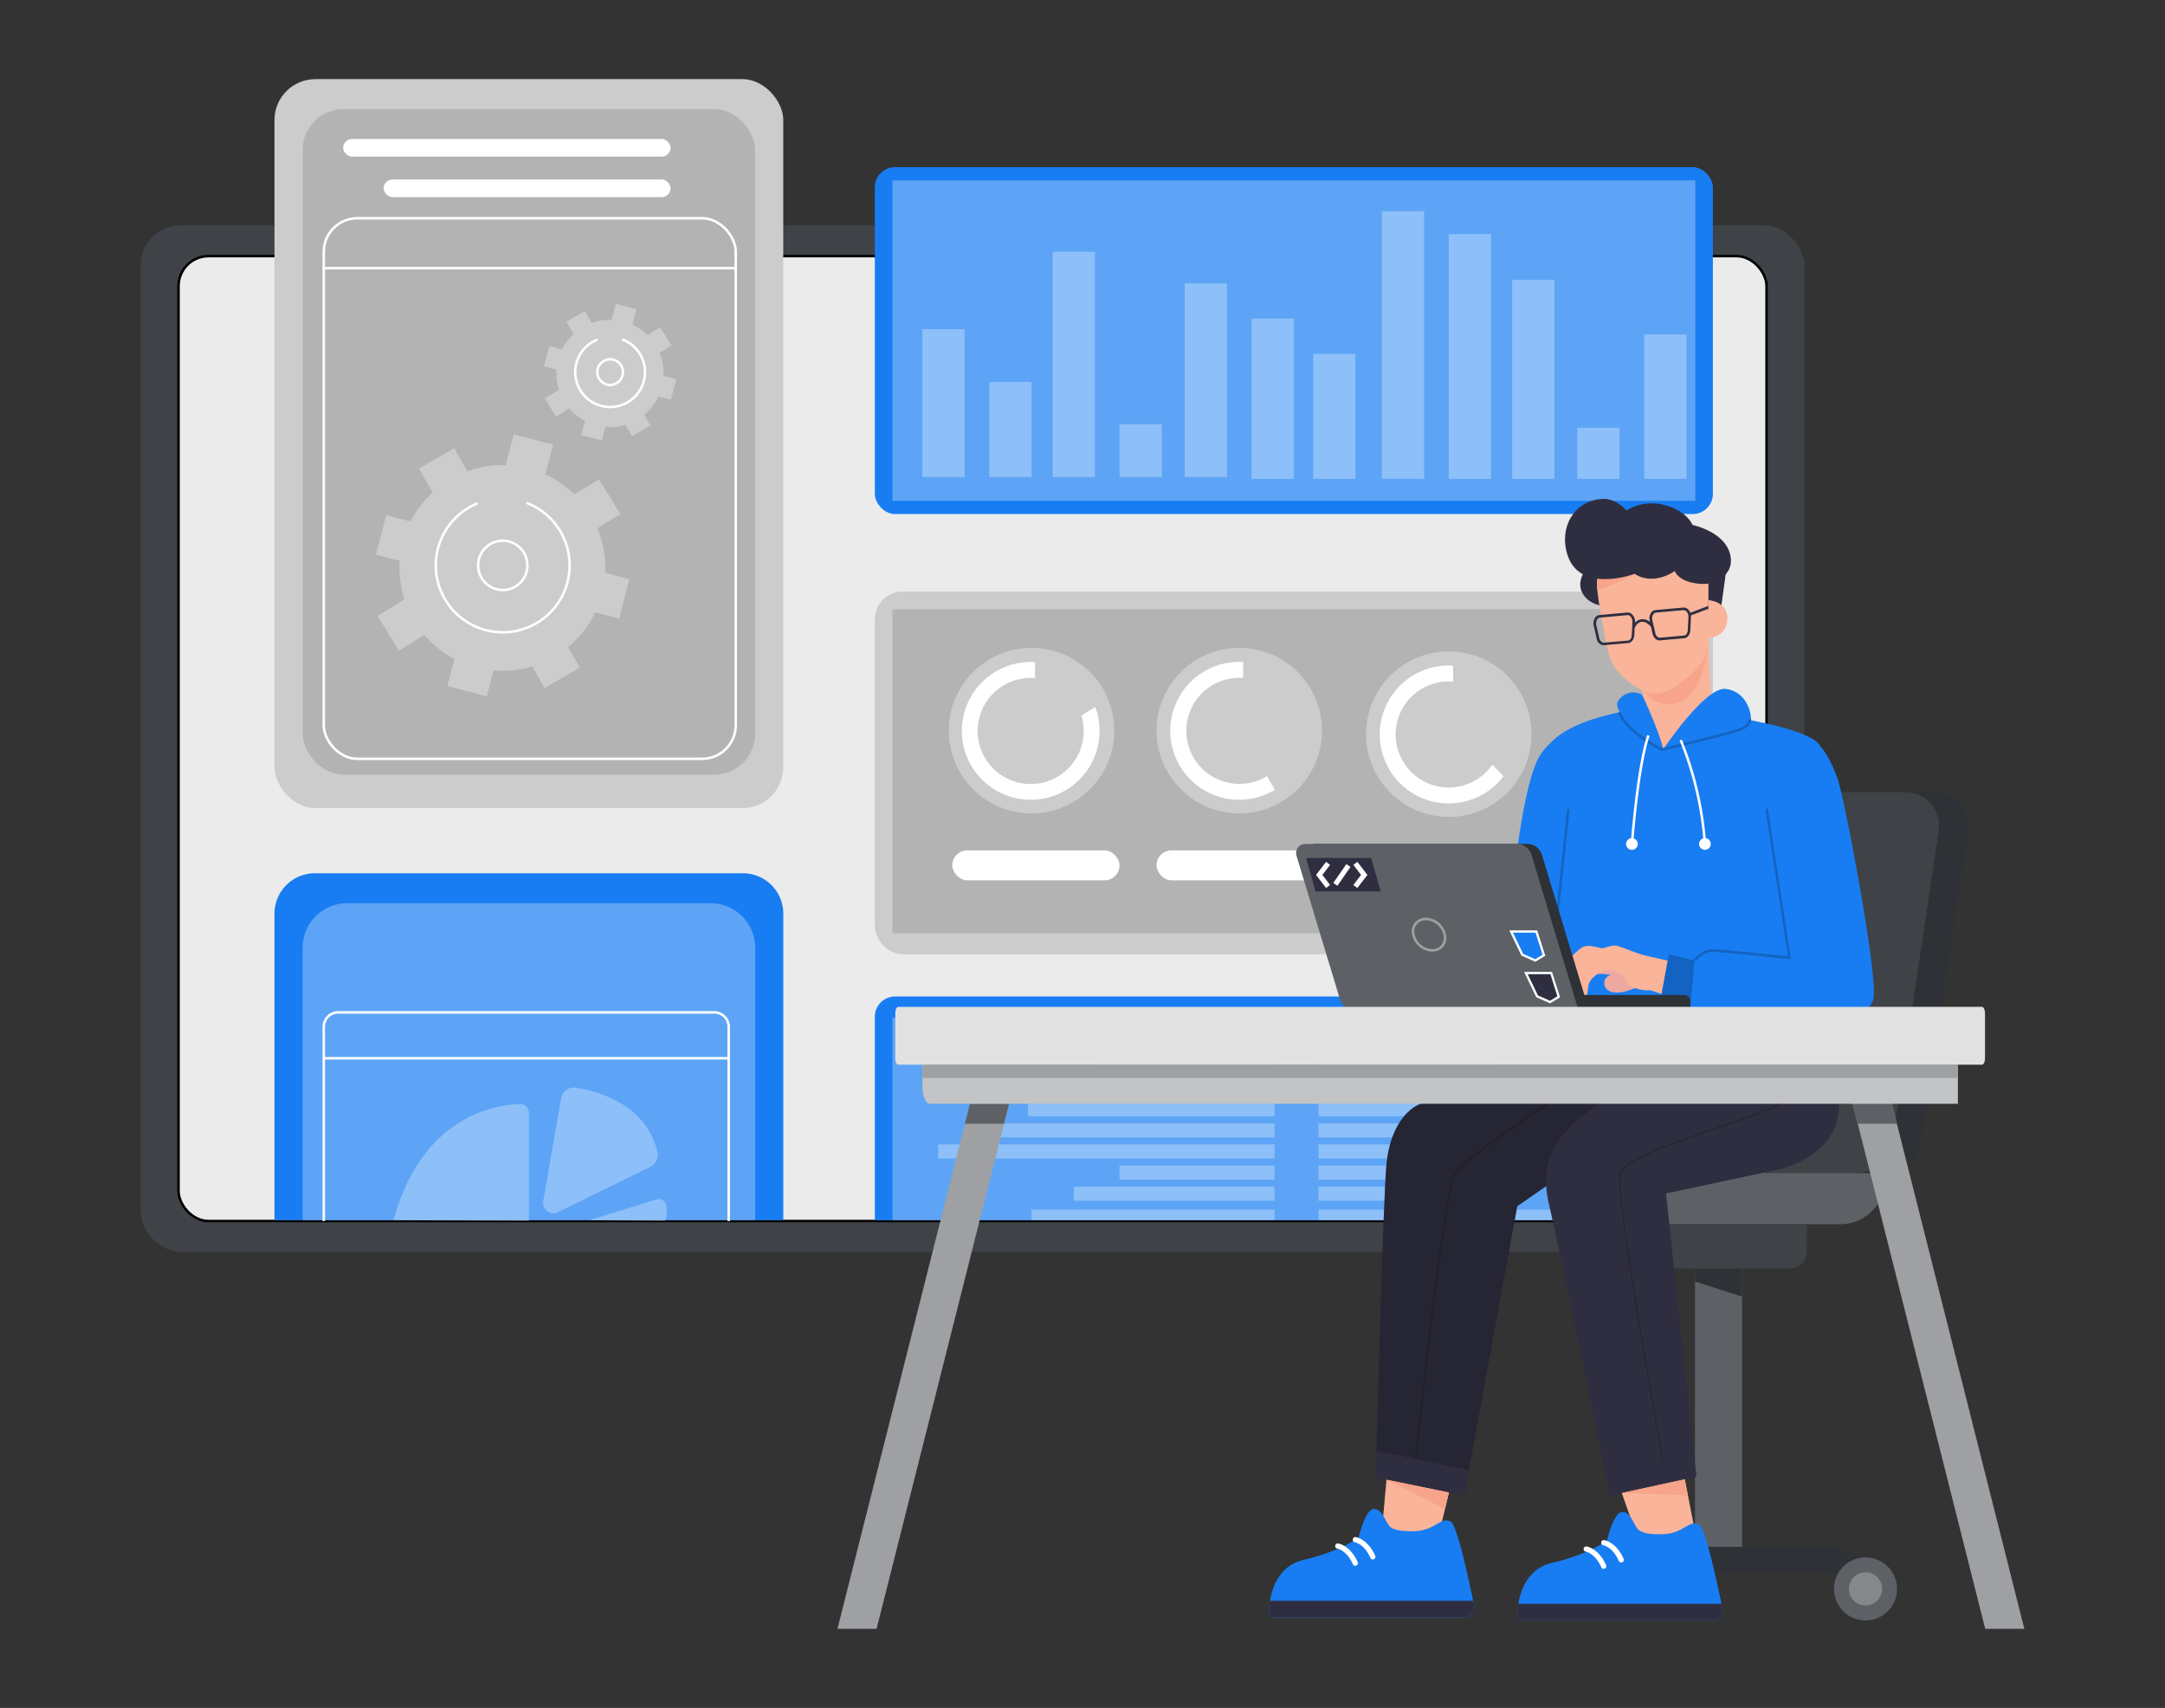  <!DOCTYPE svg PUBLIC "-//W3C//DTD SVG 1.1//EN" "http://www.w3.org/Graphics/SVG/1.1/DTD/svg11.dtd">
<svg xmlns="http://www.w3.org/2000/svg" width="865.76" height="682.89" viewBox="0 0 865.76 682.89">
<rect x="0" y="0" width="865.76" height="682.89" fill="#333333" stroke="none"/>
<defs>
<style xmlns="http://www.w3.org/1999/xhtml">*, ::after, ::before { box-sizing: border-box; }
img, svg { vertical-align: middle; }
</style>
<style xmlns="http://www.w3.org/1999/xhtml">*, body, html { -webkit-font-smoothing: antialiased; }
img, svg { max-width: 100%; }
</style>
</defs>
<rect x="56.25" y="90.08" width="665.31" height="410.45" rx="16.13" fill="#3f4347"/>
<rect x="71.39" y="102.4" width="635.04" height="385.81" rx="12.01" fill="#ebebeb" stroke="#000" stroke-miterlimit="10"/>
<rect x="109.76" y="31.64" width="203.46" height="291.47" rx="16.36" fill="#ccc"/>
<rect x="121.03" y="43.61" width="180.94" height="266.12" rx="16.36" fill="#b3b3b3"/>
<rect x="129.47" y="87.26" width="164.74" height="216.14" rx="13.42" fill="none" stroke="#fff" stroke-miterlimit="10"/>
<rect x="137.22" y="55.58" width="130.95" height="7.04" rx="3.52" fill="#fff"/>
<rect x="153.41" y="71.77" width="114.76" height="7.04" rx="3.52" fill="#fff"/>
<rect x="137.22" y="371.69" width="130.95" height="7.04" rx="3.52" fill="none" stroke="#000" stroke-miterlimit="10"/>
<rect x="153.41" y="387.88" width="114.76" height="7.04" rx="3.52" fill="none" stroke="#000" stroke-miterlimit="10"/>
<line x1="129.47" y1="107.22" x2="294.22" y2="107.22" fill="none" stroke="#fff" stroke-miterlimit="10"/>
<path d="M125.89,349.16H297.1a16.13,16.13,0,0,1,16.13,16.13V487.85a0,0,0,0,1,0,0H109.76a0,0,0,0,1,0,0V365.29A16.13,16.13,0,0,1,125.89,349.16Z" fill="#187df2" data-primary="true"/>
<path d="M138.88,361.13H284.11A17.85,17.85,0,0,1,302,379V487.85a0,0,0,0,1,0,0H121a0,0,0,0,1,0,0V379A17.85,17.85,0,0,1,138.88,361.13Z" fill="#fff" opacity="0.3"/>
<path d="M129.47,488.21V410.56a5.79,5.79,0,0,1,5.78-5.78H285.62a5.78,5.78,0,0,1,5.78,5.78v77.65" fill="none" stroke="#fff" stroke-miterlimit="10"/>
<line x1="129.47" y1="423.13" x2="291.4" y2="423.13" fill="none" stroke="#fff" stroke-miterlimit="10"/>
<path d="M211.49,488.21V444.87a3.41,3.41,0,0,0-3.5-3.41c-10.1.28-39.26,4.8-50.61,46.39Z" fill="#fff" opacity="0.3"/>
<path d="M217.24,480.27l7.16-41.2a5.12,5.12,0,0,1,5.85-4.17c9.19,1.46,28.16,6.75,32.62,25.66a5.38,5.38,0,0,1-2.88,6l-36.85,18.09a4.13,4.13,0,0,1-4.12-.27h0A4.13,4.13,0,0,1,217.24,480.27Z" fill="#fff" opacity="0.3"/>
<path d="M235.78,487.85l26.82-8.3a3,3,0,0,1,3.76,2.16,10.82,10.82,0,0,1-.45,6.5Z" fill="#fff" opacity="0.3"/>
<rect x="349.84" y="66.84" width="335.12" height="138.69" rx="8.07" fill="#187df2" data-primary="true"/>
<rect x="356.88" y="72.12" width="321.04" height="128.13" fill="#fff" opacity="0.3"/>
<rect x="368.84" y="131.61" width="16.9" height="59.14" fill="#fff" opacity="0.3"/>
<rect x="420.94" y="100.64" width="16.9" height="90.12" fill="#fff" opacity="0.3"/>
<rect x="473.75" y="113.31" width="16.9" height="77.44" fill="#fff" opacity="0.3"/>
<rect x="500.5" y="127.39" width="16.9" height="64.07" fill="#fff" opacity="0.3"/>
<rect x="525.14" y="141.47" width="16.9" height="49.99" fill="#fff" opacity="0.3"/>
<rect x="552.6" y="84.44" width="16.9" height="107.01" fill="#fff" opacity="0.3"/>
<rect x="579.35" y="93.6" width="16.9" height="97.86" fill="#fff" opacity="0.3"/>
<rect x="604.7" y="111.9" width="16.9" height="79.56" fill="#fff" opacity="0.3"/>
<rect x="630.74" y="171.04" width="16.9" height="20.42" fill="#fff" opacity="0.3"/>
<rect x="657.5" y="133.73" width="16.9" height="57.73" fill="#fff" opacity="0.3"/>
<rect x="395.6" y="152.74" width="16.9" height="38.02" fill="#fff" opacity="0.3"/>
<rect x="447.7" y="169.63" width="16.9" height="21.12" fill="#fff" opacity="0.3"/>
<rect x="349.84" y="236.51" width="335.12" height="145.03" rx="11.07" fill="#ccc"/>
<rect x="356.88" y="243.56" width="322.45" height="129.54" fill="#b3b3b3"/>
<rect x="380.81" y="340.01" width="66.88" height="11.97" rx="5.98" fill="#fff"/>
<rect x="462.48" y="340.01" width="66.88" height="11.97" rx="5.98" fill="#fff"/>
<rect x="546.45" y="340.31" width="67.15" height="12.02" rx="6.01" fill="#fff"/>
<circle cx="412.49" cy="292.13" r="33.09" fill="#ccc"/>
<path d="M432.44,286.06a21.21,21.21,0,1,1-20.29-15c.59,0,1.18,0,1.76.07v-6.38c-.58,0-1.17-.05-1.76-.05a27.54,27.54,0,1,0,25.85,18Z" fill="#fff"/>
<circle cx="579.35" cy="293.54" r="33.09" fill="#ccc"/>
<path d="M596.74,305.76a21.21,21.21,0,1,1-17.41-33.31c.59,0,1.18,0,1.76.07v-6.37c-.58,0-1.17-.06-1.76-.06a27.57,27.57,0,1,0,21.94,44.25Z" fill="#fff"/>
<circle cx="495.57" cy="292.13" r="33.09" fill="#ccc"/>
<path d="M506.66,310.31A21.21,21.21,0,1,1,495.56,271c.52,0,1,0,1.56,0v-6.37c-.52,0-1.05,0-1.57,0a27.57,27.57,0,1,0,14.24,51.17Z" fill="#fff"/>
<path d="M357.91,398.44h319a8.07,8.07,0,0,1,8.07,8.07v81.34a0,0,0,0,1,0,0H349.84a0,0,0,0,1,0,0V406.51A8.07,8.07,0,0,1,357.91,398.44Z" fill="#187df2" data-primary="true"/>
<rect x="356.88" y="406.89" width="322.45" height="80.96" fill="#fff" opacity="0.3"/>
<rect x="438.54" y="422.38" width="71.11" height="5.63" fill="#fff" opacity="0.3"/>
<rect x="411.09" y="440.68" width="98.56" height="5.63" fill="#fff" opacity="0.3"/>
<rect x="389.26" y="449.13" width="120.39" height="5.63" fill="#fff" opacity="0.3"/>
<rect x="375.18" y="457.58" width="134.47" height="5.63" fill="#fff" opacity="0.3"/>
<rect x="447.7" y="466.03" width="61.95" height="5.63" fill="#fff" opacity="0.3"/>
<rect x="429.39" y="474.48" width="80.26" height="5.63" fill="#fff" opacity="0.3"/>
<rect x="412.49" y="483.63" width="97.16" height="4.22" fill="#fff" opacity="0.3"/>
<rect x="485.01" y="431.53" width="24.64" height="5.63" fill="#fff" opacity="0.3"/>
<rect x="527.25" y="422.38" width="71.11" height="5.63" transform="translate(1125.61 850.39) rotate(-180)" fill="#fff" opacity="0.3"/>
<rect x="527.25" y="440.68" width="98.56" height="5.63" transform="translate(1153.07 887) rotate(-180)" fill="#fff" opacity="0.3"/>
<rect x="527.25" y="449.13" width="120.39" height="5.63" transform="translate(1174.89 903.9) rotate(-180)" fill="#fff" opacity="0.3"/>
<rect x="527.25" y="457.58" width="134.47" height="5.63" transform="translate(1188.97 920.79) rotate(-180)" fill="#fff" opacity="0.3"/>
<rect x="527.25" y="466.03" width="61.95" height="5.63" transform="translate(1116.46 937.69) rotate(-180)" fill="#fff" opacity="0.3"/>
<rect x="527.25" y="474.48" width="80.26" height="5.63" transform="translate(1134.76 954.59) rotate(-180)" fill="#fff" opacity="0.3"/>
<rect x="527.25" y="483.63" width="97.16" height="4.22" transform="translate(1151.66 971.48) rotate(-180)" fill="#fff" opacity="0.3"/>
<rect x="527.25" y="431.53" width="24.64" height="5.63" transform="translate(1079.14 868.7) rotate(-180)" fill="#fff" opacity="0.3"/>
<path d="M238.06,244.8l9.51,2.51,4.15-15.76L242,229a41,41,0,0,0-3.13-17.78l9.21-5.68-8.55-13.88-9.81,6a41.12,41.12,0,0,0-11.65-8l3.13-11.85-15.76-4.16L202.19,186a40.93,40.93,0,0,0-15.28,2.42l-5.26-9.18-14.14,8.1,5.47,9.56a41.07,41.07,0,0,0-8.76,11.62l-9.74-2.57-4.15,15.76,9.53,2.52a41.16,41.16,0,0,0,1.86,15.43L151,246.26l8.55,13.88,10.18-6.28a40.85,40.85,0,0,0,12,9.61l-2.85,10.8,15.76,4.17,2.74-10.38a40.86,40.86,0,0,0,15.46-1.59l4.92,8.6,14.15-8.1-4.71-8.22A40.84,40.84,0,0,0,238.06,244.8Z" fill="#ccc"/>
<path d="M210.91,201.18a26.76,26.76,0,1,1-20.3.22" fill="none" stroke="#fff" stroke-linecap="round" stroke-linejoin="round"/>
<circle cx="201.05" cy="226.05" r="9.86" fill="none" stroke="#fff" stroke-linecap="round" stroke-linejoin="round"/>
<path d="M263.27,158.56l5,1.3,2.16-8.21-5.06-1.34a21.34,21.34,0,0,0-1.64-9.26l4.81-3L264,130.86,258.92,134a21.25,21.25,0,0,0-6.07-4.18l1.63-6.18-8.21-2.17-1.69,6.41a21.39,21.39,0,0,0-8,1.26l-2.73-4.78-7.38,4.22,2.86,5a21.13,21.13,0,0,0-4.57,6.06l-5.08-1.34-2.16,8.21,5,1.31a21.33,21.33,0,0,0,1,8.05l-5.62,3.46,4.46,7.23,5.31-3.27a21.24,21.24,0,0,0,6.27,5l-1.49,5.62,8.21,2.17,1.43-5.4a21.36,21.36,0,0,0,8.06-.83l2.56,4.48,7.38-4.22-2.46-4.29A21.38,21.38,0,0,0,263.27,158.56Z" fill="#ccc"/>
<path d="M249.12,135.82a13.95,13.95,0,1,1-10.58.12" fill="none" stroke="#fff" stroke-linecap="round" stroke-linejoin="round"/>
<circle cx="243.98" cy="148.78" r="5.14" fill="none" stroke="#fff" stroke-linecap="round" stroke-linejoin="round"/>
<polygon points="677.81 507.15 696.65 507.15 696.65 623.46 677.81 623.46 677.81 507.15 677.81 507.15" fill="#5d6166" fill-rule="evenodd"/>
<path d="M746,635.29c0-6.53-7.61-11.83-17-11.83h-76.3c-9.38,0-17,5.3-17,11.83" fill="none" stroke="#2e3135" stroke-miterlimit="10" stroke-width="10"/>
<path d="M773.33,316.76H712.6L689.8,469.07h64a15.25,15.25,0,0,0,14.56-12.66l18.52-123.77c1.32-8.77-4.73-15.88-13.5-15.88" fill="#2e3135"/>
<path d="M761.68,316.76H689a17.27,17.27,0,0,0-17.07,14.71L653.37,455.33a12,12,0,0,0,11.84,13.74h76.9a15.24,15.24,0,0,0,14.55-12.66l18.53-123.77c1.31-8.77-4.74-15.88-13.51-15.88" fill="#3f4347"/>
<path d="M753.89,469.06H628.81a2.42,2.42,0,0,0-2.43,2.42,18,18,0,0,0,18,18h91.49a18,18,0,0,0,18-18v-2.42Z" fill="#5d6166"/>
<path d="M716,507.15H658.47a6.5,6.5,0,0,1-6.5-6.5v-11.2h70.51v11.2a6.49,6.49,0,0,1-6.5,6.5" fill="#3f4347"/>
<path d="M758.6,635.29A12.6,12.6,0,1,1,746,622.7a12.6,12.6,0,0,1,12.59,12.59" fill="#5d6166"/>
<path d="M752.64,635.29a6.64,6.64,0,1,1-6.63-6.64,6.63,6.63,0,0,1,6.63,6.64" fill="#858789"/>
<path d="M648,635.29a12.6,12.6,0,1,1-12.59-12.59A12.6,12.6,0,0,1,648,635.29" fill="#5d6166"/>
<path d="M642,635.29a6.64,6.64,0,1,1-6.63-6.64,6.63,6.63,0,0,1,6.63,6.64" fill="#858789"/>
<polygon points="677.81 507.15 696.65 507.15 696.65 518.42 677.81 512.38 677.81 507.15 677.81 507.15" fill="#2e3135"/>
<path d="M554.66,589.11l-1.8,20.11s2.71,7.21,9.77,8.54a21.55,21.55,0,0,0,12-.92l7.42-31.21-27.39,3.48Z" fill="#f9b499"/>
<path d="M585.51,646.69H508.68a1.29,1.29,0,0,1-1.29-1.29,34.18,34.18,0,0,1,.48-5.35c1-6,4.08-14.15,13.39-16.34,15.15-3.57,22.08-9,22.08-9s2.49-11.21,6.07-11.37,4.69,5.88,6.78,7.33,5.86,1.57,8.6,1.57c9.39,0,11.1-6.13,15.4-3.79,2.35,1.29,6.71,21,8.91,31.62.12.64.26,1.24.37,1.8a4,4,0,0,1-4,4.84" fill="#187df2" data-primary="true"/>
<path d="M585.51,646.69H508.68a1.29,1.29,0,0,1-1.29-1.29,34.18,34.18,0,0,1,.48-5.35H589.1c.12.64.26,1.24.37,1.8a4,4,0,0,1-4,4.84" fill="#2f2e41" data-secondary="true"/>
<path d="M542,626.05a1,1,0,0,1-1-.62c-2.41-5.47-6-6.21-6.2-6.24a1.05,1.05,0,0,1,.36-2.07c.19,0,4.87.89,7.76,7.46a1.06,1.06,0,0,1-.54,1.39A1,1,0,0,1,542,626.05Zm7-2.54a1,1,0,0,1-1-.63c-2.4-5.47-6-6.2-6.19-6.23a1.05,1.05,0,0,1-.85-1.22,1,1,0,0,1,1.2-.85c.2,0,4.88.89,7.77,7.46a1.05,1.05,0,0,1-1,1.47Z" fill="#fff"/>
<path d="M648.31,596.32,655,615.39s5.45,5.44,12.42,3.74A21.59,21.59,0,0,0,678,613.34l-6.13-31.49-23.52,14.47Z" fill="#f9b499"/>
<path d="M618.26,421.8s-47.69,17.89-52,20.38-10.49,9.19-11.85,23.49-4.27,125-4.27,125l35.4,7.26,21.21-115.66L694,421.8Z" fill="#2f2e41" data-secondary="true"/>
<path d="M618.26,421.8s-47.69,17.89-52,20.38-10.49,9.19-11.85,23.49-4.27,125-4.27,125l35.4,7.26,21.21-115.66L694,421.8Z" opacity="0.2"/>
<path d="M710,394.72s-72.16,46-81,54.76c-6.65,6.58-13.61,15-9.53,32.23s24.26,116.2,24.26,116.2l34.61-7.54-12.09-113.2,47-10c13.24-4.36,22.23-12.38,22.23-26.32V421.8L710,394.72Z" fill="#2f2e41" data-secondary="true"/>
<path d="M624.31,293.57s-6.19,4-9.11,9.53c-7.62,14.53-11.3,62.66-11.3,62.66l-5.24,29,28.83,4.76,9.29-72.79-12.47-33.12Z" fill="#187df2" data-primary="true"/>
<path d="M647.52,284.81s-19.76,3.62-26.65,11.66c-11.2,13.09,6.25,80.13,6.25,80.13l-.74,42.93s11.34,9.64,32.63,8.1c18.18-1.32,26.65-7.28,46.87-11.57s29.67,5.74,29.67,5.74l-5-18.68s-.1-98.81-2.83-104.94-30.19-10.67-30.19-10.67l-50-2.7Z" fill="#187df2" data-primary="true"/>
<path d="M683.18,253.13s.16,20.63,1.75,28.8l-19.88,17.78-7.69-17.1s.26-4.13-.8-6.65c-.92-2.19,26.62-22.83,26.62-22.83" fill="#f9b499"/>
<path d="M683.08,255.09s-.5,20-10.2,25S657,276,657,276l26.05-20.93Z" fill="#f7a48b"/>
<path d="M633.79,228.21s-3.29,4.2-1.13,8.63,7.14,5.2,7.14,5.2l.69-14.39-6.7.56Z" fill="#2f2e41" data-secondary="true"/>
<path d="M638.61,233.58c.12,4.12,1.2,10,2.27,15.82,1,5.22,1.82,10.59,3,13.82,2.39,6.81,11.12,12.71,15.92,14,7.2,1.93,20.68-9.82,22.21-15.18a34.06,34.06,0,0,0,1.19-10.39l0-24.68s-10-9.56-22.92-9.78c-12.68-.22-21.88,8.56-21.65,16.4" fill="#f9b499"/>
<path d="M653.64,229.45s-7.72,4.55-14.91,6.24a16,16,0,0,1,.34-5.75c1.32-4.07,14.57-.49,14.57-.49" fill="#f7a48b"/>
<polygon points="683.18 232.67 683.16 244.41 687.87 245.64 690.2 228.75 683.18 232.67 683.18 232.67" fill="#2f2e41" data-secondary="true"/>
<path d="M683.17,233.32c-2.34.45-11.18.13-13.47-5,0,0-8.17,6.08-16.06,1.13,0,0-22.29,8.34-27-8.17-3.29-11.47,3.86-21.8,14.82-21.79,5.07,0,8.91,4.6,8.91,4.6A19.65,19.65,0,0,1,665.9,202c9,2.48,10.89,7.89,10.89,7.89s13.42,2.7,15.21,12.42c1.42,7.69-6,10.47-8.83,11" fill="#2f2e41" data-secondary="true"/>
<path d="M641.23,258a3.11,3.11,0,0,1-2.75-2.68l-1.16-5.06a4.17,4.17,0,0,1,.58-3.35,2.41,2.41,0,0,1,1.74-1l11.12-1a2.46,2.46,0,0,1,1.89.72,4.19,4.19,0,0,1,1.16,3.2V249a4.11,4.11,0,0,1,2.71-1.42,4.73,4.73,0,0,1,3.29,1.1l-.09-.41a4.18,4.18,0,0,1,.58-3.35,2.45,2.45,0,0,1,1.74-1l11.12-1a2.45,2.45,0,0,1,1.89.73,3.64,3.64,0,0,1,.88,1.36l12.13-4.62.38,1-12.26,4.67a5.39,5.39,0,0,1,0,.81l-.26,5.19c-.09,1.7-1.11,3-2.43,3.13l-9.7.85c-1.33.12-2.56-1-2.94-2.66l-.63-2.76c-.31-.39-1.77-2.11-3.63-2s-2.76,2.11-2.92,2.5l-.14,2.85c-.09,1.7-1.11,3-2.43,3.14l-9.7.85ZM651,245.94h-.1l-11.12,1a1.41,1.41,0,0,0-1,.61,3.17,3.17,0,0,0-.41,2.5l1.17,5.07c.25,1.12,1.06,1.92,1.82,1.85l9.69-.85c.8-.07,1.42-1,1.48-2.14l.26-5.19a3.2,3.2,0,0,0-.84-2.39A1.41,1.41,0,0,0,651,245.94Zm22.39-2h-.1l-11.12,1a1.38,1.38,0,0,0-1,.61,3.19,3.19,0,0,0-.41,2.5l1.17,5.07c.25,1.12,1,1.92,1.82,1.85l9.7-.86c.79-.06,1.41-1,1.47-2.13l.26-5.2a3.18,3.18,0,0,0-.84-2.39A1.44,1.44,0,0,0,673.34,244Z" fill="#2f2e41" data-secondary="true"/>
<path d="M665.05,299.71s16.87-25.4,25.15-24.26,10.1,9.57,10,12.16,0,4-35.14,12.1" fill="#187df2" data-primary="true"/>
<path d="M665.05,299.71s-21.63-13.94-17.94-19.43a7,7,0,0,1,9.43-2.53c1.62,2.67,8.4,18.84,8.51,22" fill="#187df2" data-primary="true"/>
<path d="M683.16,239.94s7.27.52,7.57,6.47c.42,8.68-7.65,8.68-7.65,8.68l.08-15.15Z" fill="#f9b499"/>
<path d="M651.08,393.38s-6.9-7.06-19-2.37l5.72-8.72,13.85-1.24,3.7,10-4.3,2.34Z" fill="#eda89f"/>
<path d="M659.56,391s.31-3.39-1.39-5.64-5.3,3-7.82,3.41-8.51.19-8.8,3.92,3.94,5.45,10.49,3.08,7-2.68,7.52-4.77" fill="#eda89f"/>
<path d="M659.84,395.87l21.69,7.25v-15.9s-22-4.63-25.16-5.6-8-3.07-9.92-3.48-4.71,1-5.78,1-5.62-1.84-8.06-.3-12,10.6-10.47,14.68,6,1.24,6,1.24c0,4.34,3.22,5.45,5.4,3.9,1.33-.94,1.18-1.11,1.63-4.43s4.75-5.47,5.37-5.78a5.9,5.9,0,0,1,4.84-.15c2,.67,3.3,1.37,5.66,5.1,1,1.59,6.95,3,8.76,2.49" fill="#f9b499"/>
<path d="M716,294.67c10.25-3.44,15.72,8.34,18.67,16.22s16.56,80.3,14.46,88.59c-.79,3.14-5.62,8.52-10.69,10.06-11,3.36-45.85-.12-60.71-2.83-4.23-.78-5.6-3.59-5.6-3.59l5.08-18.06a5.69,5.69,0,0,1,5.65-3.8L715.6,383s-8-53.75-10-65.32,1.69-20.05,10.38-23" fill="#187df2" data-primary="true"/>
<rect x="588.26" y="357.87" width="70.37" height="1.05" transform="translate(201.28 940.55) rotate(-83.94)" fill="#187df2" data-primary="true"/>
<g opacity="0.2">
<rect x="588.26" y="357.87" width="70.37" height="1.05" transform="translate(201.28 940.55) rotate(-83.94)"/>
</g>
<polygon points="677.69 383.98 667.35 381.52 664.01 399.79 675.94 402.62 677.69 383.98 677.69 383.98" fill="#187df2" data-primary="true"/>
<polygon points="677.69 383.98 667.35 381.52 664.01 399.79 675.94 402.62 677.69 383.98 677.69 383.98" opacity="0.2"/>
<path d="M678.11,384.31l-.83-.66c.14-.17,3.34-4.13,7.42-4.13,3.55,0,26,2.38,30.28,2.84l-9-58.88,1-.15,9.16,60.22-.68-.07c-.27,0-27-2.91-30.85-2.91C681.13,380.57,678.14,384.27,678.11,384.31Z" fill="#187df2" data-primary="true"/>
<g opacity="0.2">
<path d="M678.11,384.31l-.83-.66c.14-.17,3.34-4.13,7.42-4.13,3.55,0,26,2.38,30.28,2.84l-9-58.88,1-.15,9.16,60.22-.68-.07c-.27,0-27-2.91-30.85-2.91C681.13,380.57,678.14,384.27,678.11,384.31Z"/>
</g>
<path d="M671.38,402.62s4.12,4.77,6.32,5.68,34,3.63,54.84,2.27" fill="none" stroke="#6200a8" stroke-miterlimit="10"/>
<path d="M610.78,337.44H526.14a3.62,3.62,0,0,0-3.47,4.67L540,399.34a7.26,7.26,0,0,0,6.94,5.15h88.64l-19-62.76a6,6,0,0,0-5.79-4.29" fill="#2e3135"/>
<path d="M673.53,397.83H592.94v6.66h80.59a2.41,2.41,0,0,0,2.41-2.42v-1.83a2.41,2.41,0,0,0-2.41-2.41" fill="#2e3135"/>
<path d="M606.57,337.44H521.92a3.63,3.63,0,0,0-3.47,4.67l17.32,57.23a7.26,7.26,0,0,0,7,5.15h88.63l-19-62.76a6,6,0,0,0-5.78-4.29" fill="#5d6166"/>
<polygon points="552.13 356.41 526.08 356.41 522.27 343.05 548.31 343.05 552.13 356.41 552.13 356.41" fill="#2f2e41" data-secondary="true"/>
<path d="M565.21,373.71a5,5,0,0,1,5-6.28,8,8,0,0,1,7.52,6.28,5,5,0,0,1-5,6.28,8,8,0,0,1-7.52-6.28Z" fill="none" stroke="#9ea0a3" stroke-miterlimit="10"/>
<path d="M531.09,345.2l-3.55,4.62,3.55,4.62m10.9,0,3.56-4.62L542,345.2m-8,8.39,5.22-7.53" fill="none" stroke="#fff" stroke-miterlimit="10" stroke-width="2"/>
<polygon points="610.18 389.05 620.29 389.05 623.31 398.54 619.86 400.65 614.66 398.34 610.18 389.05 610.18 389.05" fill="#2f2e41" data-secondary="true"/>
<path d="M615,398l4.84,2.15,2.94-1.81L620,389.5H610.9L615,398Zm4.91,3.17-5.58-2.47-4.86-10.1h11.16l3.23,10.15-4,2.42Z" fill="#fff"/>
<polygon points="604.27 372.44 614.38 372.44 617.4 381.93 613.95 384.04 608.75 381.74 604.27 372.44 604.27 372.44" fill="#187df2" data-primary="true"/>
<path d="M609.08,381.39l4.84,2.14,2.94-1.8-2.81-8.83H605l4.09,8.49Zm4.91,3.16-5.58-2.47L603.55,372h11.16l3.23,10.14-4,2.42Z" fill="#fff"/>
<path d="M684.86,647.9H608a1.3,1.3,0,0,1-1.3-1.29,34.18,34.18,0,0,1,.48-5.35c1-6,4.09-14.16,13.39-16.35,15.15-3.56,22.08-9,22.08-9s2.49-11.2,6.07-11.36,4.69,5.88,6.78,7.33,5.86,1.57,8.6,1.57c9.39,0,11.1-6.13,15.4-3.79,2.35,1.29,6.71,21,8.91,31.62.12.64.26,1.23.37,1.8a4,4,0,0,1-4,4.84" fill="#187df2" data-primary="true"/>
<path d="M684.86,647.9H608a1.3,1.3,0,0,1-1.3-1.29,34.18,34.18,0,0,1,.48-5.35h81.23c.12.64.26,1.23.37,1.8a4,4,0,0,1-4,4.84" fill="#2f2e41" data-secondary="true"/>
<path d="M641.34,627.26a1,1,0,0,1-1-.62c-2.41-5.47-6-6.21-6.2-6.24a1.05,1.05,0,0,1,.36-2.07c.2,0,4.87.89,7.76,7.46a1.06,1.06,0,0,1-.54,1.39A1,1,0,0,1,641.34,627.26Zm7-2.54a1.05,1.05,0,0,1-1-.63c-2.4-5.47-6-6.2-6.19-6.23a1.06,1.06,0,0,1-.85-1.22,1,1,0,0,1,1.2-.85c.2,0,4.88.88,7.77,7.46a1.05,1.05,0,0,1-1,1.47Z" fill="#fff"/>
<polygon points="648.51 596.87 673.68 591.39 674.95 597.91 648.51 596.87 648.51 596.87" fill="#f7a48b"/>
<polygon points="554.44 591.53 577.84 603.32 579.43 596.66 554.44 591.53 554.44 591.53" fill="#f7a48b"/>
<g opacity="0.2">
<path d="M666.29,593c-.85-4.65-20.76-113.89-18.73-123.7,1.18-5.65,21.76-12.7,39.91-18.91,14.06-4.81,27.33-9.36,28.19-12.09,2-6.33-.29-16.33-.31-16.43l.51-.12c.1.41,2.35,10.24.3,16.71-.94,3-13.72,7.36-28.51,12.43-18,6.17-38.46,13.16-39.57,18.52-2,9.71,18.52,122.36,18.73,123.49Z"/>
</g>
<g opacity="0.2">
<path d="M565.37,593l-.52-.06c.48-4.76,11.92-116.77,17-124.23s56.5-40.59,58.68-42l.29.44c-.54.35-53.54,34.49-58.53,41.85S565.49,591.8,565.37,593Z"/>
</g>
<path d="M664.45,300.26l-.17-.08c-.57-.28-14.07-7-17.25-15.18l1-.38c2.85,7.31,15,13.73,16.57,14.53,10.23-2.36,29.89-7.13,32.33-8.53,2.67-1.52,2.25-2.8,2.25-2.82l1-.39c0,.08.84,2.1-2.7,4.12-3.2,1.84-31.59,8.41-32.8,8.69Z" fill="#187df2" data-primary="true"/>
<g opacity="0.2">
<path d="M664.45,300.26l-.17-.08c-.57-.28-14.07-7-17.25-15.18l1-.38c2.85,7.31,15,13.73,16.57,14.53,10.23-2.36,29.89-7.13,32.33-8.53,2.67-1.52,2.25-2.8,2.25-2.82l1-.39c0,.08.84,2.1-2.7,4.12-3.2,1.84-31.59,8.41-32.8,8.69Z"/>
</g>
<path d="M672.1,295.91a135.47,135.47,0,0,1,9.68,41.53m-22.57-43.38s-3.79,8.83-6.62,43.38" fill="none" stroke="#fff" stroke-miterlimit="10"/>
<path d="M684.11,337.44a2.33,2.33,0,1,1-2.33-2.33,2.33,2.33,0,0,1,2.33,2.33" fill="#fff"/>
<path d="M654.92,337.44a2.33,2.33,0,1,1-2.33-2.33,2.34,2.34,0,0,1,2.33,2.33" fill="#fff"/>
<polygon points="643.74 597.91 641.99 588.95 677.41 581.56 678.35 590.37 643.74 597.91 643.74 597.91" fill="#2f2e41" data-secondary="true"/>
<polygon points="550.13 590.65 550.42 579.99 587.36 587.93 585.53 597.91 550.13 590.65 550.13 590.65" fill="#2f2e41" data-secondary="true"/>
<polygon points="334.89 651.25 350.54 651.25 403.51 441.33 387.86 441.33 334.89 651.25 334.89 651.25" fill="#9ea0a3"/>
<polygon points="385.85 449.3 401.5 449.3 403.51 441.33 387.86 441.33 385.85 449.3 385.85 449.3" fill="#5d6166"/>
<polygon points="809.51 651.25 793.86 651.25 740.89 441.33 756.54 441.33 809.51 651.25 809.51 651.25" fill="#9ea0a3"/>
<polygon points="758.55 449.3 742.9 449.3 740.89 441.33 756.54 441.33 758.55 449.3 758.55 449.3" fill="#5d6166"/>
<path d="M359.23,402.57H792.57c.67,0,1.21,1.17,1.21,2.63v17.88c0,1.45-.54,2.62-1.21,2.62H359.23c-.67,0-1.22-1.17-1.22-2.62V405.2c0-1.46.55-2.63,1.22-2.63" fill="#e1e1e2"/>
<path d="M368.86,425.7H782.94v15.63h-411c-1.7,0-3.08-3-3.08-6.66v-9Z" fill="#c2c4c6"/>
<polygon points="368.86 425.7 782.94 425.7 782.94 431 368.86 431 368.86 425.7 368.86 425.7" fill="#9ea0a3" fill-rule="evenodd"/>
</svg>